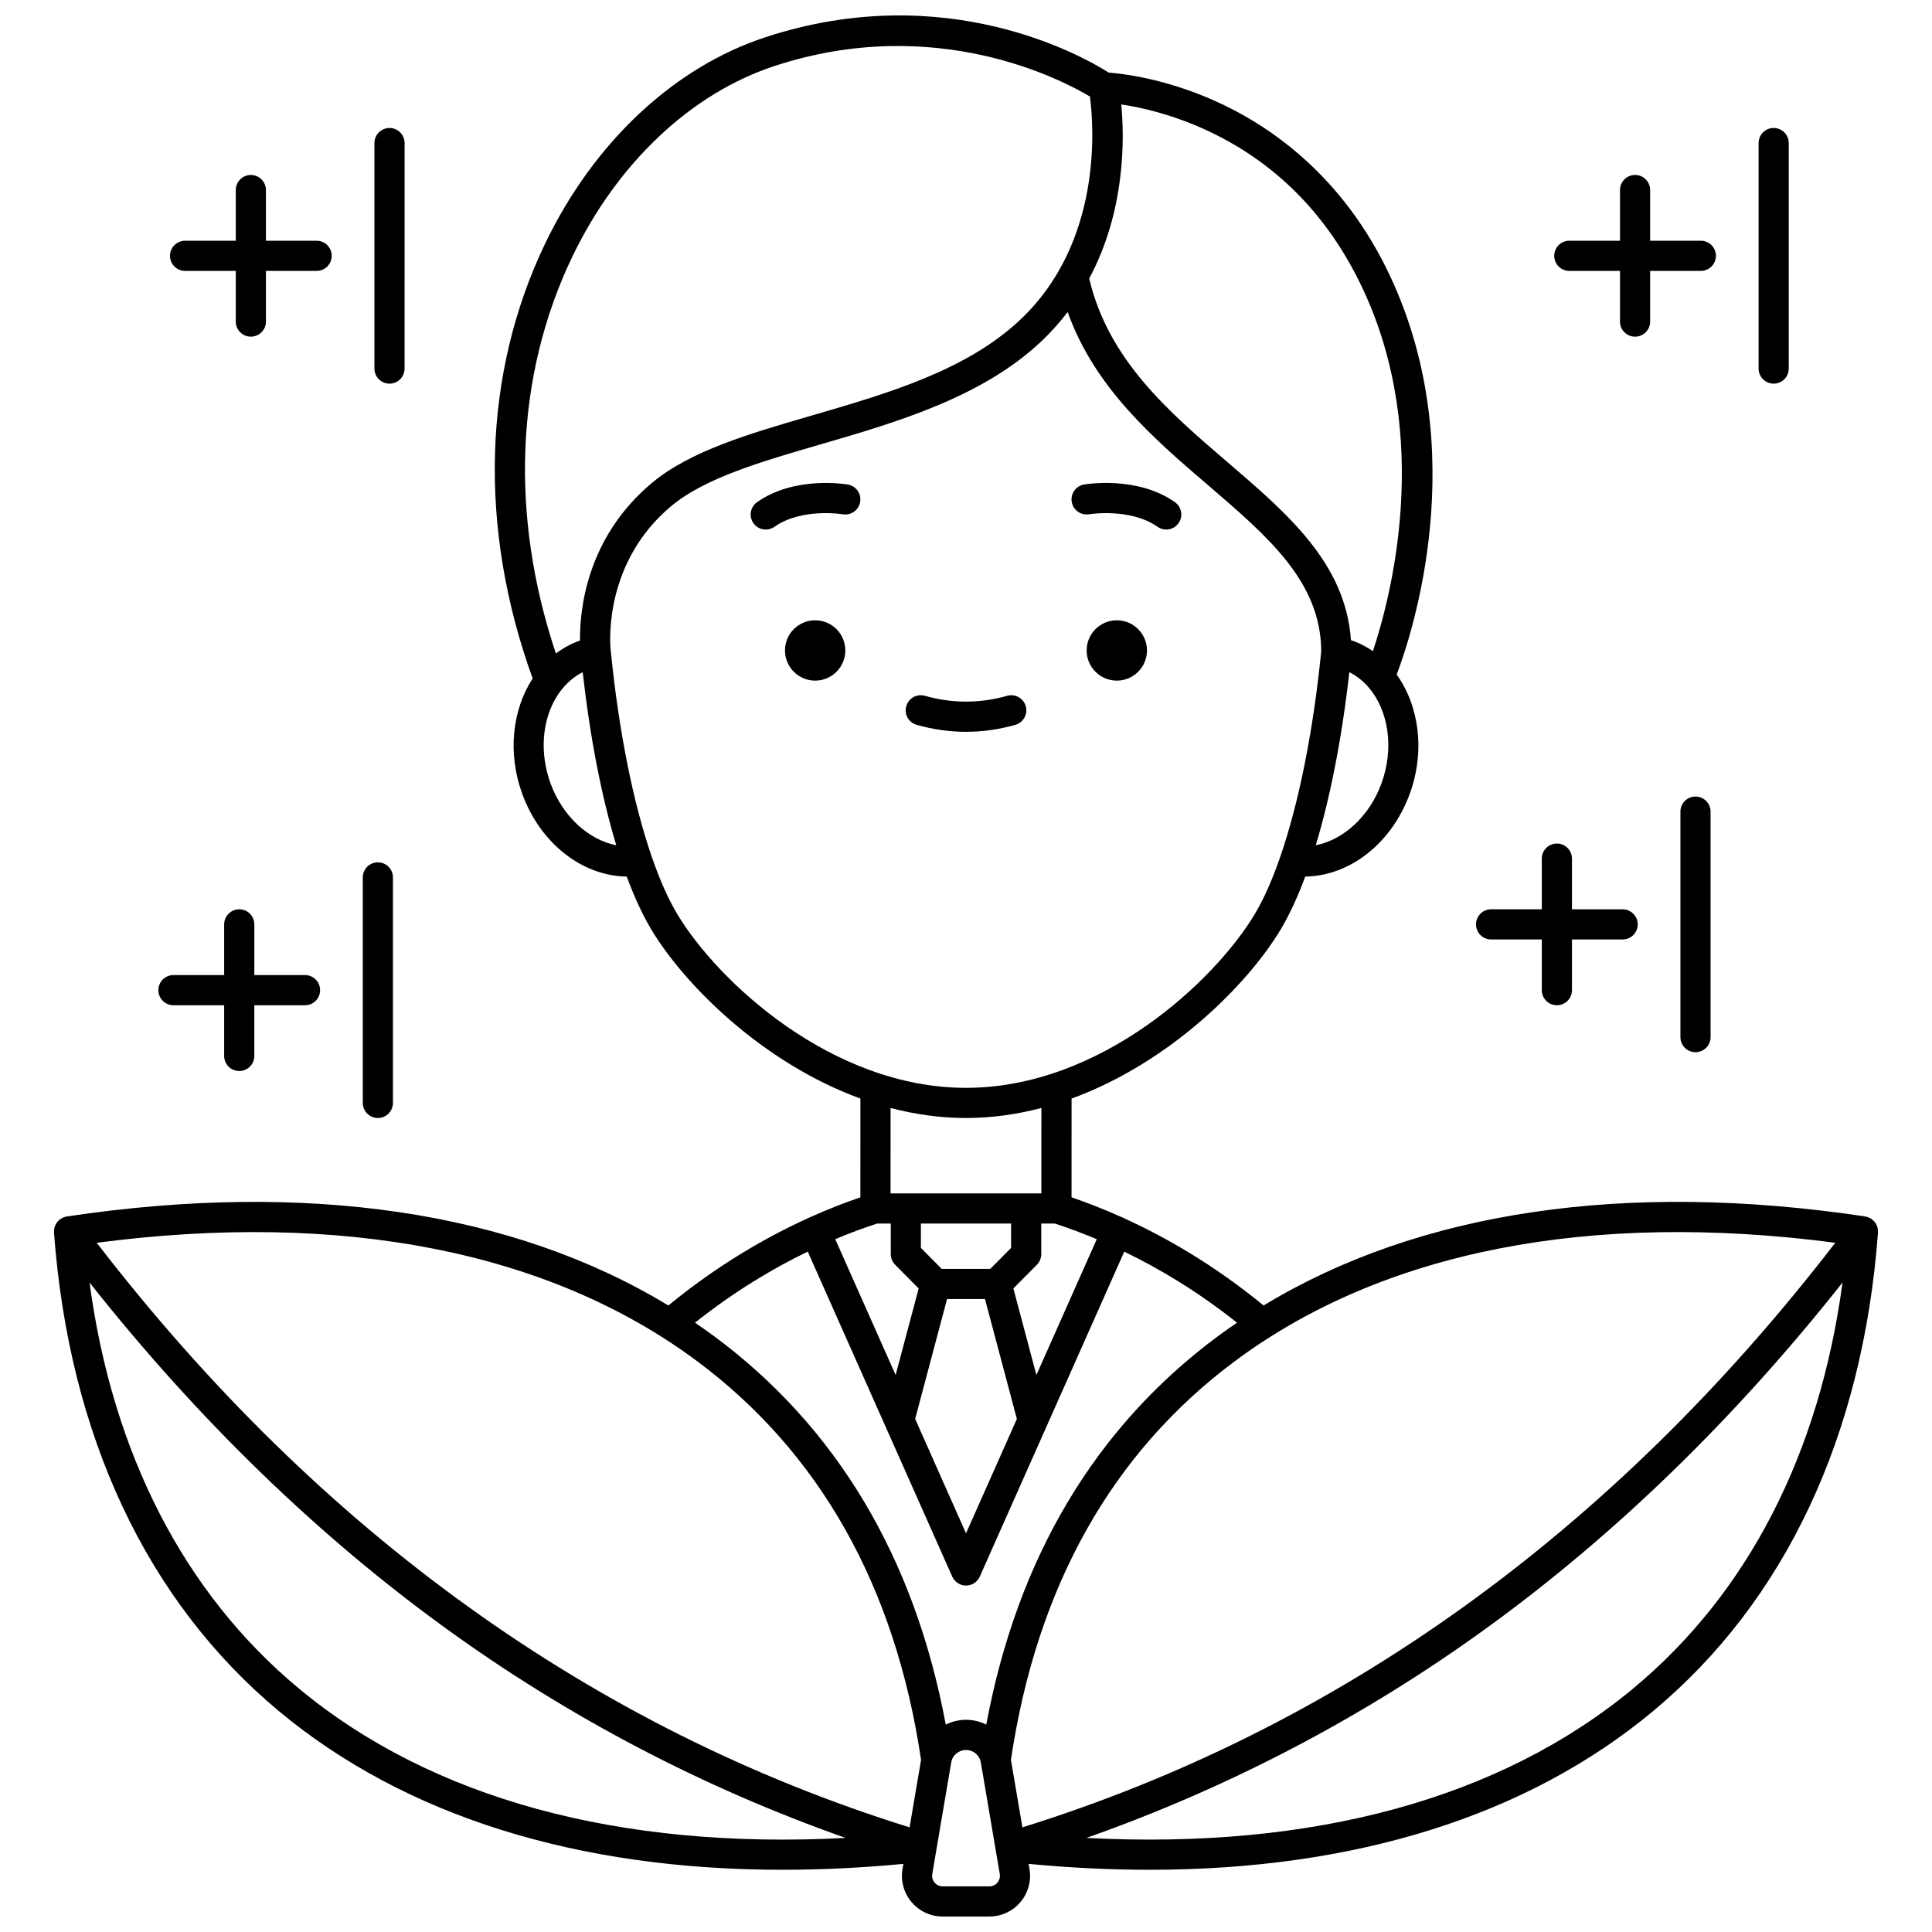 <?xml version="1.0" encoding="UTF-8"?>
<!-- Uploaded to: SVG Find, www.svgrepo.com, Generator: SVG Find Mixer Tools -->
<svg width="800px" height="800px" version="1.1" viewBox="144 144 512 512" xmlns="http://www.w3.org/2000/svg">
 <defs>
  <clipPath id="a">
   <path d="m158 148.09h484v503.81h-484z"/>
  </clipPath>
 </defs>
 <path d="m447.96 316.38c0 4.414-3.578 7.992-7.996 7.992-4.414 0-7.992-3.578-7.992-7.992 0-4.418 3.578-7.996 7.992-7.996 4.418 0 7.996 3.578 7.996 7.996"/>
 <path d="m432.65 280.28c0.105-0.02 10.938-1.73 18.113 3.328 0.699 0.492 1.504 0.73 2.297 0.73 1.258 0 2.492-0.59 3.269-1.695 1.27-1.805 0.84-4.297-0.965-5.57-9.969-7.023-23.516-4.766-24.09-4.668-2.176 0.379-3.629 2.449-3.25 4.625 0.383 2.172 2.449 3.625 4.625 3.25z"/>
 <path d="m368.02 316.38c0 4.414-3.578 7.992-7.996 7.992-4.414 0-7.992-3.578-7.992-7.992 0-4.418 3.578-7.996 7.992-7.996 4.418 0 7.996 3.578 7.996 7.996"/>
 <path d="m368.7 272.41c-0.57-0.102-14.098-2.356-24.07 4.668-1.805 1.27-2.234 3.766-0.965 5.57 0.777 1.105 2.016 1.695 3.269 1.695 0.797 0 1.598-0.238 2.297-0.73 7.227-5.094 17.996-3.344 18.102-3.324 2.164 0.371 4.234-1.082 4.613-3.254 0.387-2.176-1.07-4.246-3.246-4.625z"/>
 <path d="m413.08 336.09c2.125-0.602 3.356-2.812 2.758-4.934-0.602-2.125-2.809-3.356-4.934-2.758-7.25 2.051-14.555 2.051-21.805 0-2.125-0.602-4.332 0.633-4.934 2.758-0.602 2.125 0.633 4.332 2.758 4.934 4.332 1.227 8.734 1.848 13.078 1.848 4.348 0.004 8.746-0.621 13.078-1.848z"/>
 <g clip-path="url(#a)">
  <path d="m641.68 470.2c-0.004-0.133 0-0.266-0.02-0.395-0.016-0.105-0.047-0.207-0.066-0.309-0.031-0.145-0.059-0.289-0.102-0.426-0.035-0.105-0.082-0.199-0.125-0.301-0.055-0.129-0.105-0.262-0.176-0.383-0.055-0.102-0.125-0.195-0.191-0.289-0.078-0.113-0.152-0.227-0.238-0.332-0.07-0.086-0.152-0.164-0.234-0.242-0.105-0.105-0.211-0.207-0.328-0.301-0.035-0.027-0.059-0.062-0.094-0.09-0.055-0.039-0.117-0.066-0.172-0.105-0.125-0.082-0.25-0.16-0.383-0.23-0.105-0.055-0.207-0.102-0.316-0.148-0.125-0.051-0.25-0.098-0.379-0.137-0.125-0.035-0.246-0.066-0.375-0.094-0.062-0.012-0.117-0.035-0.184-0.047-63.59-9.527-118.33-1.363-159.43 23.598-13.125-10.77-26.004-18.148-37.066-23.164-0.078-0.043-0.148-0.094-0.23-0.133-0.074-0.031-0.148-0.047-0.223-0.074-4.863-2.188-9.375-3.934-13.379-5.297l0.008-26.172c26.129-9.539 46.723-30.316 55.387-44.758 2.328-3.879 4.516-8.617 6.539-14.074 11.777-0.168 22.848-8.738 27.668-21.852 4.18-11.359 2.504-23.395-3.438-31.676 4.125-10.859 20.012-58.891-1.598-105.31-12.691-27.27-32.59-40.574-47.043-46.938-13.141-5.781-24.137-7.023-27.676-7.285-6.465-4.113-42.957-25.137-91.012-9.359-24.219 7.949-45.492 27.895-58.359 54.719-16.566 34.527-17.707 75.359-3.285 115.2-5.363 8.234-6.738 19.75-2.734 30.652 4.82 13.113 15.895 21.684 27.668 21.852 2.023 5.457 4.211 10.195 6.539 14.074 8.664 14.441 29.258 35.215 55.387 44.758l-0.008 26.172c-4.019 1.367-8.551 3.121-13.434 5.32-0.051 0.02-0.105 0.027-0.152 0.051-0.059 0.027-0.105 0.062-0.16 0.094-11.082 5.019-23.992 12.406-37.145 23.199-41.098-24.957-95.828-33.117-159.42-23.594-0.062 0.012-0.121 0.035-0.184 0.047-0.125 0.023-0.246 0.055-0.367 0.094-0.133 0.039-0.262 0.086-0.387 0.137-0.105 0.043-0.211 0.094-0.312 0.145-0.133 0.07-0.262 0.148-0.383 0.23-0.055 0.039-0.117 0.062-0.172 0.105-0.035 0.027-0.062 0.059-0.094 0.09-0.117 0.094-0.223 0.195-0.328 0.301-0.078 0.078-0.16 0.156-0.234 0.242-0.09 0.105-0.164 0.219-0.238 0.332-0.066 0.098-0.137 0.188-0.191 0.289-0.066 0.121-0.117 0.25-0.176 0.379-0.043 0.102-0.094 0.199-0.129 0.305-0.047 0.137-0.07 0.281-0.102 0.426-0.023 0.105-0.055 0.203-0.066 0.309-0.016 0.129-0.016 0.262-0.02 0.395-0.004 0.125-0.016 0.25-0.008 0.375 0 0.016-0.004 0.031 0 0.047 4 53.863 24.629 97.738 59.66 126.89 33.32 27.727 78.945 42 133.38 41.996 10.371 0 21.066-0.52 32.055-1.562l-0.23 1.348c-0.535 3.141 0.34 6.34 2.394 8.773 2.055 2.434 5.062 3.828 8.25 3.828h12.363c3.184 0 6.191-1.395 8.25-3.828 2.055-2.434 2.93-5.633 2.394-8.773l-0.23-1.348c10.988 1.043 21.68 1.562 32.055 1.562 54.43 0 100.07-14.273 133.38-41.996 35.031-29.148 55.66-73.027 59.66-126.89 0-0.016-0.004-0.031 0-0.047-0.008-0.125-0.02-0.246-0.023-0.375zm-11.312 3.148c-59.066 76.672-131.49 128.76-215.42 154.92l-3.039-17.891c6.828-45.938 26.848-81.531 59.516-105.78 39.082-29.02 93.934-39.766 158.94-31.25zm-253.91-5.094h3.606v8.102c0 1.055 0.418 2.066 1.16 2.816l6.231 6.281-6.102 22.938-16.004-35.996c4.051-1.703 7.785-3.062 11.109-4.141zm35.492 0v6.453l-5.516 5.559h-12.871l-5.516-5.559v-6.453zm-16.973 20.008h10.055l8.449 31.77-13.477 30.316-13.477-30.316zm23.68 20.129-6.102-22.938 6.231-6.281c0.742-0.75 1.16-1.762 1.16-2.816v-8.102h3.586c3.328 1.078 7.066 2.441 11.125 4.144zm91.418-156.7c-3.188 8.668-10.039 14.879-17.387 16.312 3.871-12.785 6.938-28.461 8.902-45.871 1.918 0.98 3.613 2.312 5.031 3.938 0.039 0.043 0.07 0.09 0.113 0.133 5.219 6.106 6.809 16.051 3.34 25.488zm-4.781-130.85c18.316 39.344 7.363 81.223 2.539 95.715-1.441-0.988-2.992-1.828-4.652-2.488-0.379-0.148-0.77-0.289-1.168-0.418-1.426-20.336-16.648-33.402-32.734-47.191-15.531-13.312-31.57-27.074-36.629-48.652 9.629-17.984 9.355-37.102 8.496-46.129 4.75 0.707 12.602 2.379 21.434 6.309 19.051 8.469 33.418 22.887 42.715 42.855zm-209.64-8.781c11.934-24.871 31.488-43.309 53.645-50.582 42.758-14.031 76.398 3.824 83.547 8.105 0.984 7.473 3.519 38.59-18.629 59.301-14.297 13.367-35.027 19.398-55.078 25.23-16.57 4.82-32.227 9.375-42.387 17.879-17.426 14.578-19.141 33.898-19.043 41.75-0.301 0.102-0.594 0.211-0.883 0.324-1.996 0.793-3.832 1.848-5.508 3.109-12.234-36.555-10.754-73.664 4.336-105.12zm-5.723 139.63c-4.43-12.051-0.609-24.906 8.488-29.559 1.961 17.41 5.027 33.086 8.902 45.871-7.344-1.43-14.203-7.644-17.391-16.312zm33.562 34.574c-2.406-4.008-4.68-9.16-6.769-15.211-0.031-0.109-0.07-0.211-0.109-0.316-4.832-14.121-8.652-33.109-10.746-54.145-0.008-0.191-0.016-0.387-0.051-0.582-0.004-0.012-0.008-0.023-0.012-0.035-0.234-2.715-1.363-23.266 16.074-37.855 8.879-7.426 23.75-11.754 39.492-16.332 19.973-5.809 42.613-12.395 58.305-27.066 2.746-2.566 5.148-5.262 7.266-8.031 7.164 20.137 22.98 33.699 37.137 45.832 16.082 13.785 29.973 25.699 30.059 44.078-2.09 21.027-5.91 40.008-10.742 54.129-0.039 0.105-0.078 0.215-0.113 0.324-2.09 6.051-4.363 11.199-6.769 15.211-10.676 17.793-40.891 46.023-76.512 46.023s-65.832-28.23-76.508-46.023zm76.508 54.016c6.879 0 13.566-0.973 19.98-2.652l-0.008 22.637h-39.969l0.008-22.637c6.422 1.68 13.109 2.652 19.988 2.652zm-41.938 35.41 38.289 86.121c0.641 1.441 2.074 2.375 3.652 2.375s3.012-0.93 3.652-2.375l38.285-86.113c9.141 4.422 19.391 10.492 29.883 18.832-1.742 1.188-3.469 2.394-5.156 3.648-32.457 24.098-53.051 58.676-61.297 102.86-1.621-0.812-3.445-1.273-5.367-1.273s-3.746 0.461-5.367 1.273c-8.242-44.188-28.836-78.766-61.297-102.86-1.688-1.254-3.414-2.465-5.16-3.652 10.488-8.34 20.742-14.414 29.883-18.836zm-29.488 28.91c32.668 24.254 52.688 59.844 59.516 105.78l-3.039 17.891c-83.926-26.164-156.35-78.25-215.42-154.92 65.008-8.516 119.86 2.231 158.94 31.25zm-105.49 86.77c-30.293-25.207-49.273-62.172-55.355-107.48 28.66 36.223 60.461 67.094 94.711 91.852 32.496 23.492 67.965 42.043 105.66 55.328-59.98 3.16-109.83-10.414-145.01-39.695zm185.24 51.543c-0.312 0.371-1.008 0.996-2.141 0.996h-12.363c-1.133 0-1.828-0.625-2.141-0.996-0.312-0.371-0.812-1.16-0.621-2.277l5.019-29.559c0.328-1.922 1.977-3.312 3.926-3.312 1.945 0 3.598 1.395 3.926 3.312l5.019 29.559c0.188 1.117-0.312 1.906-0.625 2.277zm168.6-51.543c-35.184 29.277-85.031 42.855-145.01 39.695 37.691-13.285 73.16-31.836 105.66-55.328 34.246-24.758 66.051-55.629 94.711-91.852-6.086 45.312-25.062 82.277-55.355 107.48z"/>
 </g>
 <path d="m244.14 440.28c2.207 0 3.996-1.789 3.996-3.996v-59.762c0-2.207-1.789-3.996-3.996-3.996s-3.996 1.789-3.996 3.996v59.758c0 2.211 1.789 4 3.996 4z"/>
 <path d="m189.97 410.4h13.434v13.434c0 2.207 1.789 3.996 3.996 3.996 2.207 0 3.996-1.789 3.996-3.996v-13.434h13.438c2.207 0 3.996-1.789 3.996-3.996s-1.789-3.996-3.996-3.996l-13.434-0.004v-13.434c0-2.207-1.789-3.996-3.996-3.996-2.207 0-3.996 1.789-3.996 3.996v13.434h-13.438c-2.207 0-3.996 1.789-3.996 3.996 0 2.211 1.789 4 3.996 4z"/>
 <path d="m247.22 245.67c2.207 0 3.996-1.789 3.996-3.996l0.004-59.762c0-2.207-1.789-3.996-3.996-3.996-2.207 0-3.996 1.789-3.996 3.996v59.758c-0.004 2.207 1.785 4 3.992 4z"/>
 <path d="m193.05 215.79h13.434v13.434c0 2.207 1.789 3.996 3.996 3.996s3.996-1.789 3.996-3.996v-13.434h13.434c2.207 0 3.996-1.789 3.996-3.996 0-2.207-1.789-3.996-3.996-3.996h-13.434v-13.434c0-2.207-1.789-3.996-3.996-3.996s-3.996 1.789-3.996 3.996v13.434h-13.434c-2.207 0-3.996 1.789-3.996 3.996 0 2.207 1.789 3.996 3.996 3.996z"/>
 <path d="m614.04 245.67c2.207 0 3.996-1.789 3.996-3.996v-59.762c0-2.207-1.789-3.996-3.996-3.996s-3.996 1.789-3.996 3.996v59.758c0 2.207 1.789 4 3.996 4z"/>
 <path d="m559.88 215.79h13.434v13.434c0 2.207 1.789 3.996 3.996 3.996 2.207 0 3.996-1.789 3.996-3.996v-13.434h13.434c2.207 0 3.996-1.789 3.996-3.996 0-2.207-1.789-3.996-3.996-3.996h-13.434v-13.434c0-2.207-1.789-3.996-3.996-3.996-2.207 0-3.996 1.789-3.996 3.996v13.434h-13.434c-2.207 0-3.996 1.789-3.996 3.996-0.004 2.207 1.785 3.996 3.996 3.996z"/>
 <path d="m589.33 359.09v59.758c0 2.207 1.789 3.996 3.996 3.996s3.996-1.789 3.996-3.996v-59.758c0-2.207-1.789-3.996-3.996-3.996-2.207-0.004-3.996 1.785-3.996 3.996z"/>
 <path d="m539.16 392.97h13.434v13.434c0 2.207 1.789 3.996 3.996 3.996 2.207 0 3.996-1.789 3.996-3.996v-13.434h13.434c2.207 0 3.996-1.789 3.996-3.996 0-2.207-1.789-3.996-3.996-3.996h-13.434v-13.438c0-2.207-1.789-3.996-3.996-3.996-2.207 0-3.996 1.789-3.996 3.996v13.434h-13.434c-2.207 0-3.996 1.789-3.996 3.996-0.004 2.211 1.785 4 3.996 4z"/>
</svg>